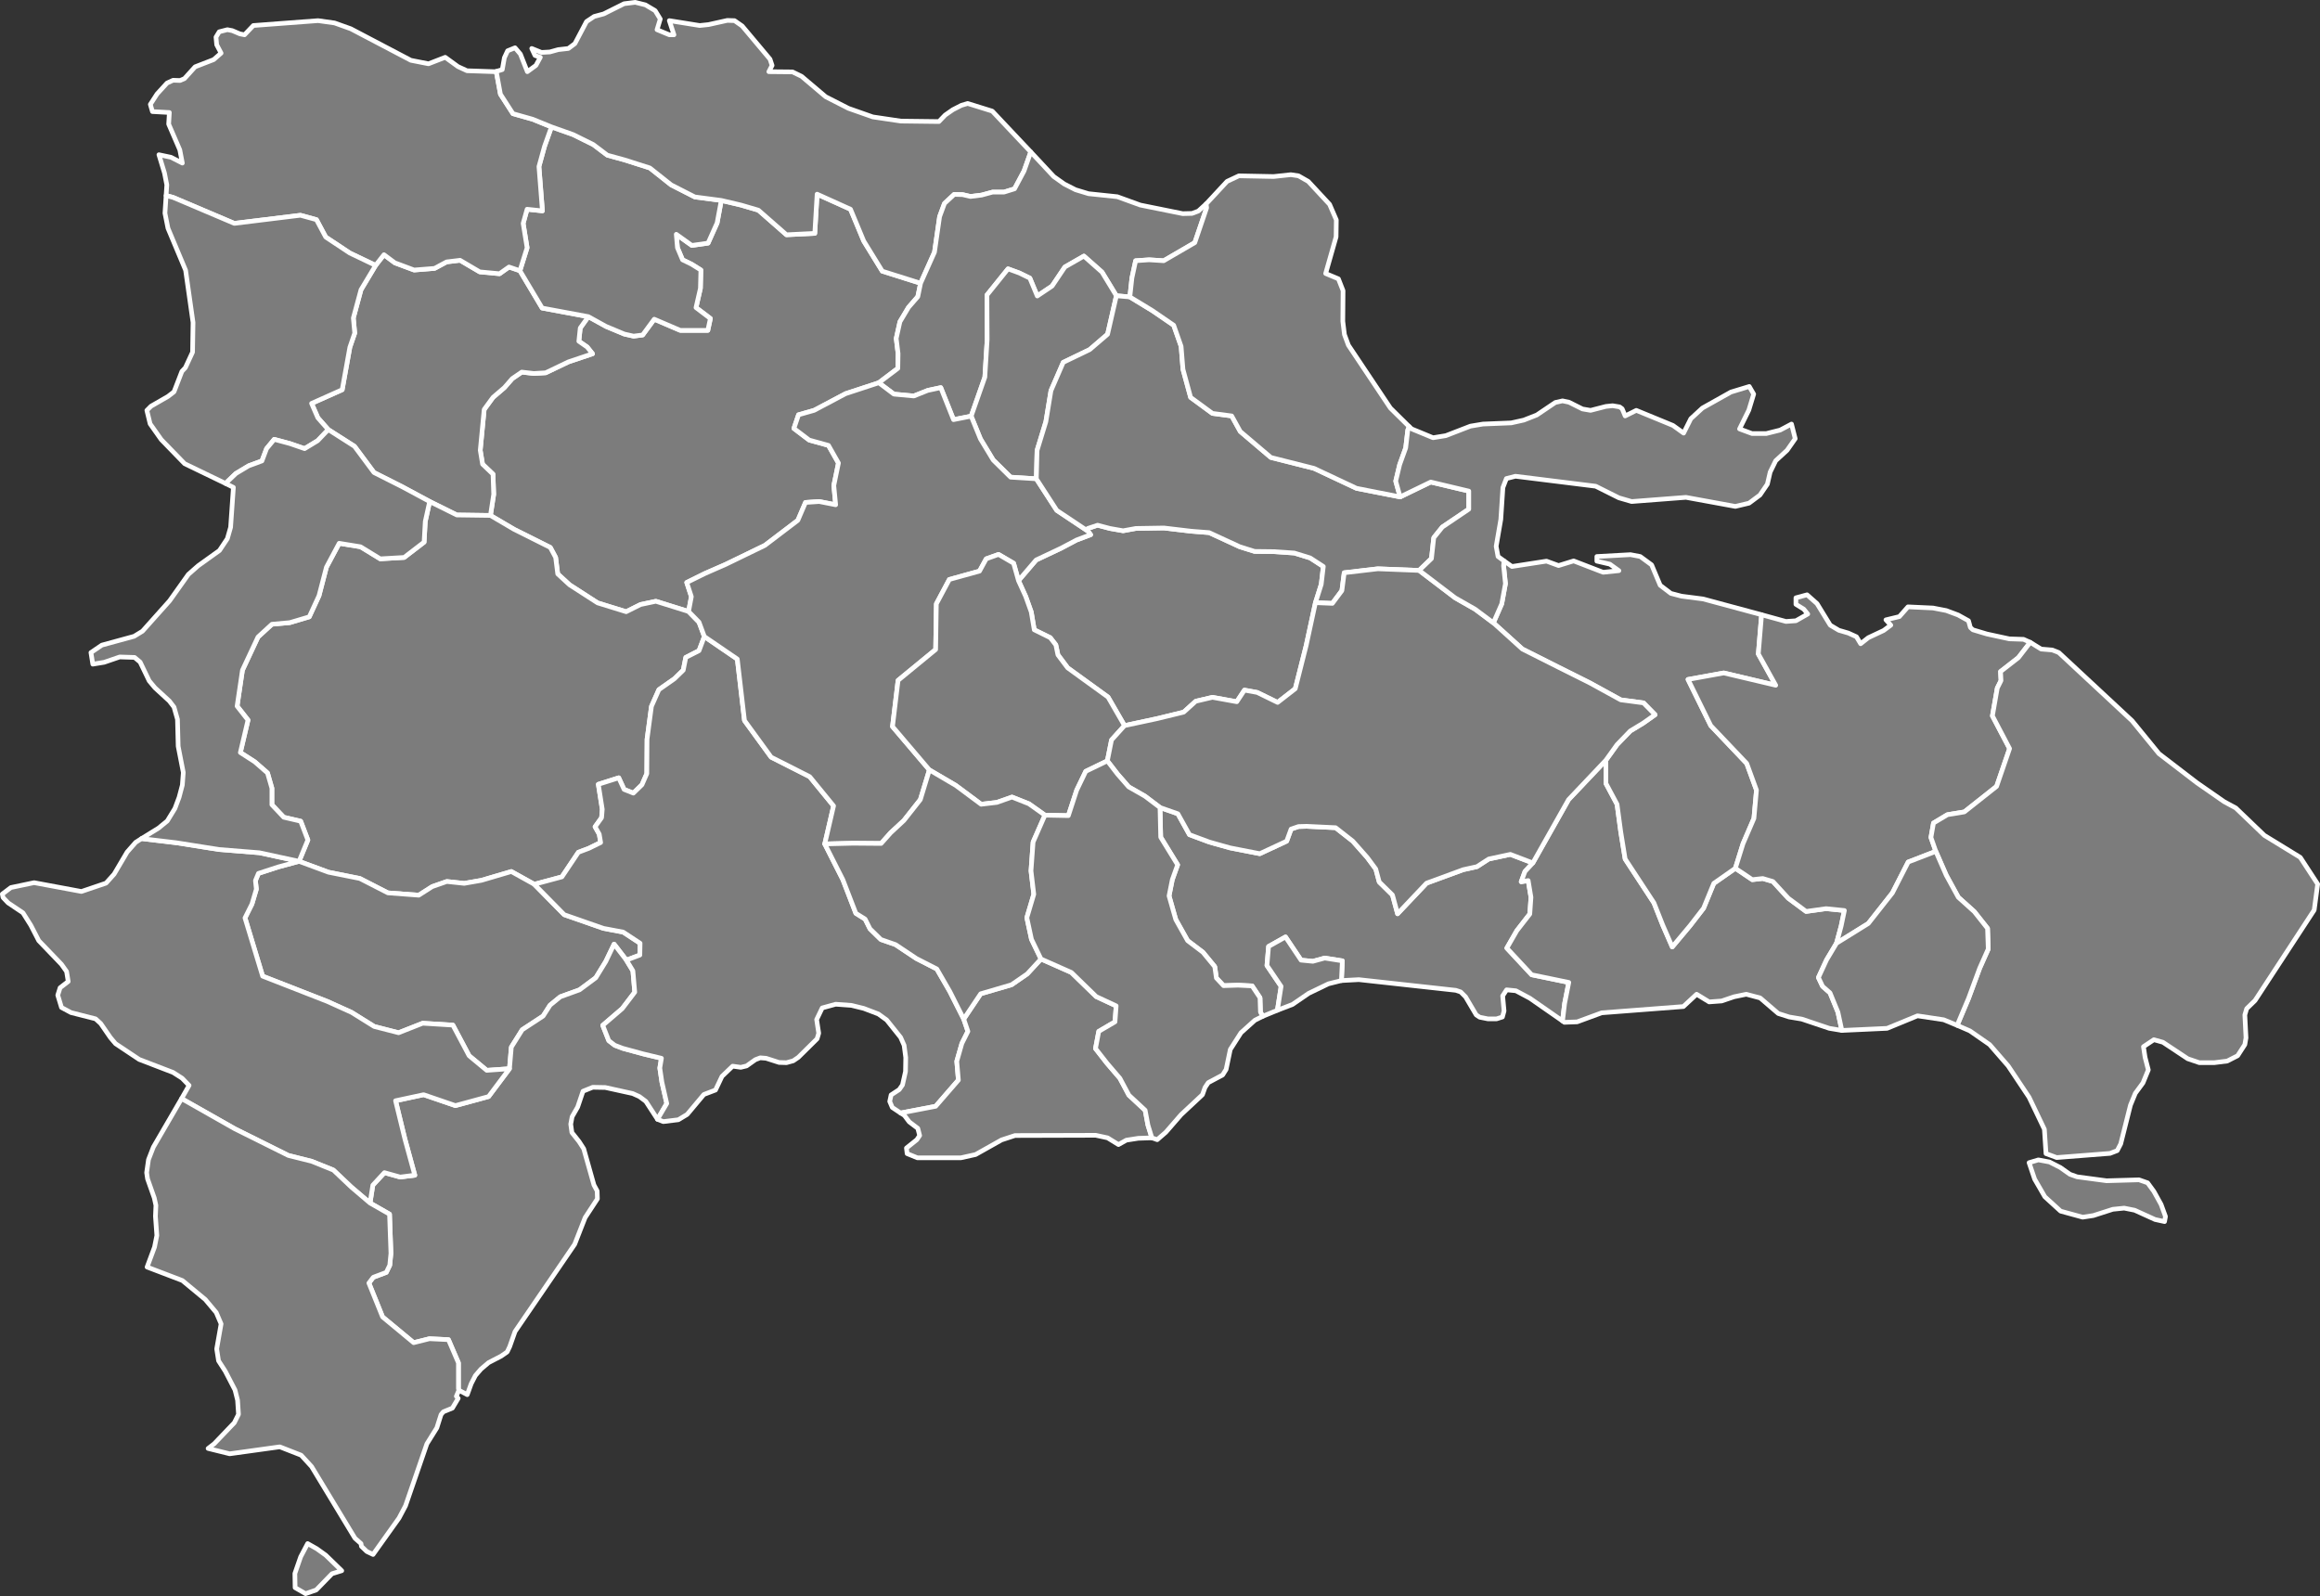 <?xml version="1.0"?>
<!--
************* Copyright (c) 2017 Pareto Softare, LLC DBA Simplemaps.com *******************		
************* Free for Commercial Use, full terms at  http://simplemaps.com/resources/svg-license ************
************* Attribution is appreciated! http://simplemaps.com ***************************
-->
<svg baseprofile="tiny" fill="#7c7c7c" height="688" stroke="#ffffff" stroke-linecap="round" stroke-linejoin="round" stroke-width="2" version="1.2" viewbox="0 0 1000 688" width="1000" xmlns="http://www.w3.org/2000/svg">
 <rect width="100%" height="100%" fill="#333333" stroke="none"/>
 <path d="M396.8 122.1l-1.2 5.8-4 4.6-3.7 6.2-1.6 7.2 0.8 6.5-0.1 6.4-8.2 6.2-14.3 4.7-13.6 7.2-6.7 1.9-2 5.9 6.6 5 8.3 2.3 4.3 7.6-2 9.7 0.8 8.3-7.1-1.4-5.9 0.4-3.3 7.7-14.2 10.8-16.9 8.2-8.9 3.9-7.9 3.9 2 6.1-1.2 6.4-14.1-4.4-6.6 1.4-6.2 3.1-12.3-3.8-12.1-7.8-5.1-4.7-0.9-7.1-2.3-4.3-15.6-7.8-10.2-6 1.4-9.1-0.3-8.7-4.5-4.3-1-6 1.7-17.6 3.8-5.2 4.9-4.2 3.4-3.9 4.1-2.8 5.2 0.6 5.1-0.3 9.8-4.7 10.4-3.5-2.3-2.9-3.6-2.5 0.6-5.7 3.5-4.9 7.6 4.2 7.9 3.3 4 0.9 3.9-0.5 5-6.8 11.2 4.8 11.9 0 1.1-5.1-6.2-4.7 1.9-8.3 0.2-7.9-4-2.5-3.9-1.9-2.2-5.2-0.5-5.8 6.7 4.8 7-1 3.9-8.7 1.8-9.7 8.5 2 7.5 2.2 12.1 10.6 12.2-0.6 1-16.9 14.4 6.5 5.7 13.7 8 13 16.5 5.2z" id="DOM1390" name="Santiago" data-id="DOM1390" data-name="Santiago">
 </path>
 <path d="M224.1 116.7l9.6 16.1 19.9 3.7-3.5 4.9-0.6 5.7 3.6 2.5 2.3 2.9-10.4 3.5-9.8 4.7-5.1 0.3-5.2-0.6-4.1 2.8-3.4 3.9-4.9 4.2-3.8 5.2-1.7 17.6 1 6 4.5 4.3 0.3 8.7-1.4 9.1-14.5-0.2-11.7-5.8-11.9-6.4-12.1-6.1-8.4-11.3-11.3-7.2-4.5-5.1-2.7-6.2 13.2-5.9 3.3-18.3 2.1-6.1-0.6-6.5 3.3-12.2 6.3-10.5 3.6-4.6 4.7 3.5 8.3 3.1 8.8-0.7 5.2-2.8 5.8-0.7 8.5 5 8.5 0.8 4.1-2.9 4.7 1.6z" id="DOM1391" name="Santiago Rodríguez" data-id="DOM1391" data-name="Santiago Rodríguez">
 </path>
 <path d="M310.9 86.4l-1.8 9.7-3.9 8.7-7 1-6.7-4.8 0.5 5.8 2.2 5.2 3.9 1.9 4 2.5-0.2 7.9-1.9 8.3 6.2 4.7-1.1 5.1-11.9 0-11.2-4.8-5 6.8-3.9 0.5-4-0.9-7.9-3.3-7.6-4.2-19.9-3.7-9.6-16.1 3.1-9.9-1.7-10.5 1.7-6.1 6.6 0.7-1.5-19.1 2.4-8.7 3-8.4 9.3 3.3 8.7 4.3 6.1 4.6 7.3 2 11 3.5 9.2 7.3 10.2 5.2 11.4 1.5z" id="DOM1392" name="Valverde" data-id="DOM1392" data-name="Valverde">
 </path>
 <path d="M211.4 222.2l10.2 6 15.6 7.8 2.3 4.3 0.9 7.1 5.1 4.7 12.1 7.8 12.3 3.8 6.2-3.1 6.6-1.4 14.1 4.4 4.5 4.6 2.3 6.2-2.3 6.1-5.7 2.9-1.1 5.5-3.8 3.7-6.7 4.7-3.2 7.2-1.9 14.2-0.1 14.8-2.1 4.8-3.7 3.6-4-1.6-2.3-5-8.8 2.8 1.7 10.8-0.3 3.6-2.8 3.9 1.8 3.2 0.6 3.6-5.1 2.5-4.5 1.7-7.1 10.6-11.9 3.2-9.9-5.5-12.9 3.8-7.4 1.3-7.5-0.8-6.3 2.2-5.8 3.7-13.3-1-12.1-6.2-13.5-2.7-12.7-4.7 3.8-9.2-3.1-8.1-7.3-1.7-5.1-5.4 0-7.1-1.9-6.6-5.5-4.8-6.2-4 3.3-14-4.7-6 2.3-15.5 6.7-14.3 6-5.5 7.7-0.7 8.4-2.5 4.2-9.1 3.2-12.3 5.5-10.3 9.2 1.5 8.5 5.2 10.3-0.6 8.6-6.6 0.5-8.9 1.9-8.6 11.7 5.8 14.5 0.2z" id="DOM1393" name="San Juan" data-id="DOM1393" data-name="San Juan">
 </path>
 <path d="M660.7 372l-3.4 3.7-1.6 4.4 3-0.5 1.2 7.2-0.5 7.2-5.6 7.2-4.3 7.5 10.7 11.5 16 3.3-1.8 9.1-0.9 7.5-14.1-9.8-6-3.2-4-0.4-1.7 2.6 0.6 6.5-0.7 2.6-2.5 0.8-3.8 0-3.5-0.7-1.5-1-4.6-7.8-2.1-2.1-2.1-0.7-41.8-4.6-7.5 0.4 0.4-8.5-7.6-1.2-5.1 1.4-5.1-0.5-6.7-10-7.3 4.1-0.7 8.2 6.1 9-1.6 10.3-6.3 2.6-1-1.8-0.2-6.2-3.4-5.1-6.1-0.3-6.2 0.2-3.1-3.3-0.7-4.9-5.1-6.2-6.6-5-5.1-9.1-2.9-10.2 1.4-7 2.3-6.4-7.3-11.9-0.3-12.8 7.7 2.7 5 9 8.6 3.2 8.9 2.5 12.8 2.5 11.6-5.4 1.9-5.2 3.2-1.1 3.5-0.1 12.5 0.6 7.4 5.8 6.2 7 3.7 5 1.5 5.6 5.7 5.6 2.2 8.1 12.5-13.2 15.8-5.8 5.9-1.3 5.1-3.3 9.3-2 9.7 3.7z" id="DOM1394" name="Santo Domingo" data-id="DOM1394" data-name="Santo Domingo">
 </path>
 <path d="M567 259.8l-4 18.5-4.7 18.6-7.6 5.9-8.8-4.3-5.5-1-3.3 5-10.5-1.9-7.2 1.7-5.2 4.7-11.5 2.8-14 3-7.1-12.3-17.4-12.6-4.2-5.6-0.9-4.3-2.4-3.1-6.9-3.4-1.3-7.7-2.4-6.7-3.1-6.8 7.6-8.9 10.8-5.1 6.6-3.5 6.1-2.3-1.1-1.5-0.1-1.2 4.2-1.4 5.3 1.4 5.7 1 5.5-1 12.1-0.2 11.8 1.4 7.7 0.6 13.2 6.1 6.4 2 8.4 0.1 8.7 0.6 6.8 2.1 5.7 3.7-0.9 7.7-2.5 7.9z" id="DOM1395" name="Sánchez Ramírez" data-id="DOM1395" data-name="Sánchez Ramírez">
 </path>
 <path d="M748 374.3l7.3 4.9 4.5-0.5 4.4 1.3 6.6 7.2 7.7 5.7 8.6-1.2 7.9 0.8-1.4 6.7-2 7.4-4.3 7.2-3.5 7.6 1.8 3.8 3.2 2.8 3.4 8.3 1.7 7.9-5.4-0.9-11.9-4-5.4-0.9-4.7-1.5-7.8-6.7-6-1.6-5.3 1.1-5.3 1.8-5.4 0.4-5.4-3.3-5.7 5.3-35.2 2.7-10.6 3.9-5.5 0.2-0.8-0.6 0.9-7.5 1.8-9.1-16-3.3-10.7-11.5 4.3-7.5 5.6-7.2 0.5-7.2-1.2-7.2-3 0.5 1.6-4.4 3.4-3.7 15.4-27.3 16.1-17 0 10 4.8 9 1.6 11.9 1.9 11.7 12.4 18.9 3.8 9.6 4.1 9.4 7.7-9.2 5.8-7.5 4.4-10.7 9.3-6.5z" id="DOM1396" name="San Pedro de Macorís" data-id="DOM1396" data-name="San Pedro de Macorís">
 </path>
 <path d="M213.9 30.8l1.8 9.8 5.4 8.4 8.5 2.4 8.1 3.3-3 8.4-2.4 8.7 1.5 19.1-6.6-0.7-1.7 6.1 1.7 10.5-3.1 9.9-4.7-1.6-4.1 2.9-8.5-0.8-8.5-5-5.8 0.7-5.2 2.8-8.8 0.7-8.3-3.1-4.7-3.5-3.6 4.6-11.1-5.3-10.4-6.9-4-7.5-6.9-1.9-28.5 3.5-26.4-11.2-3-0.8 0.3-4.6-1-5.1-2.4-7.9 5.2 1.1 4.9 2.5-1.1-5.7-4.8-11.1 0.3-5-7.3-0.4-0.9-3.1 2.9-4.5 4.3-4.7 2.6-1.2 3 0.1 1.9-0.8 4.6-5.1 8-3.1 3.2-2.8-1.9-3.6-0.3-3.3 1.4-2.3 3.5-0.9 2.1 0.4 3.3 1.4 2 0.4 3.8-4 27.9-2.1 7.1 1 7 2.5 25.9 13.6 7.6 1.5 7.2-2.8 5.5 4 3.9 1.8 12 0.4 0.6-0.1z" id="DOM1964" name="Monte Cristi" data-id="DOM1964" data-name="Monte Cristi">
 </path>
 <path d="M444.3 65.5l-2.9 8.2-4.1 7.7-4.5 1.4-4.9 0-4.8 1.3-4.8 0.6-3.4-0.8-3.6-0.1-4.2 3.9-2.1 5.7-2.2 15.3-6 13.4-16.5-5.2-8-13-5.7-13.7-14.4-6.5-1 16.9-12.2 0.6-12.1-10.6-7.5-2.2-8.5-2-11.4-1.5-10.2-5.2-9.2-7.3-11-3.5-7.3-2-6.1-4.6-8.7-4.3-9.3-3.3-8.1-3.3-8.5-2.4-5.4-8.4-1.8-9.8 2.6-0.8 0.9-5.1 1.4-3 3.2-1.3 2.3 2.7 3 7.6 3.7-2.7 1.9-3.5-2.3-0.8-1.4-3 4.2 1.7 3.6-0.2 3.6-1 4.4-0.5 2.8-2.1 5-9.5 3.3-2.2 4.1-1.1 8.8-4.4 4.8-0.6 4.4 1.1 4.2 2.5 2.2 3.6-1.4 4.6 5.3 2.2 2 0-2-6.1 13.1 2.1 3.8-0.4 8.1-1.8 3.1 0.1 3.3 2.3 12 14.3 0.9 2.7-1.4 2.7 10.2 0.1 3.9 1.9 10.4 8.8 9.8 5 10.5 3.7 12.1 1.8 16.4 0.2 2.7-2.8 3.3-2.3 3.7-1.9 2.7-0.8 10.6 3.3 16.6 17.6z" id="DOM1965" name="Puerto Plata" data-id="DOM1965" data-name="Puerto Plata">
 </path>
 <path d="M161.9 114.4l-6.3 10.5-3.3 12.2 0.6 6.5-2.1 6.1-3.3 18.3-13.2 5.9 2.7 6.2 4.5 5.1-4.6 4.8-5.6 3.4-6.4-2.2-6.7-1.8-3.3 4-2 5.3-5.7 2.1-5.5 3.3-4.5 4.3-17.6-8.5-10.1-10.4-4.8-6.8-1.4-5.8 1.8-1.8 7.3-4.2 2.6-2 3.4-8.8 1.5-1.6 3.1-6.7 0.2-12.8-3.2-22.5-7.6-18.1-1.3-6.5 0.5-7.6 3 0.8 26.4 11.2 28.5-3.5 6.9 1.9 4 7.5 10.4 6.9 11.1 5.3z" id="DOM1966" name="Dajabón" data-id="DOM1966" data-name="Dajabón">
 </path>
 <path d="M519.9 87.9l0.2 1.7-5.1 15-13.4 7.8-6.3-0.4-5.8 0.4-1.6 7.4-0.9 8.2-5.8-0.5-6.2-10.2-7.8-6.9-8.2 4.7-5.5 8.2-6.4 4.3-3.2-7.7-4.5-2.2-4.9-1.8-9.1 11.3 0.1 19.2-1 16.2-5.9 16.8-7.6 1.5-5.5-13.8-5.6 1.2-6 2.4-8.6-0.8-6.5-4.9 8.2-6.2 0.1-6.4-0.8-6.5 1.6-7.2 3.7-6.2 4-4.6 1.2-5.8 6-13.4 2.2-15.3 2.1-5.7 4.2-3.9 3.6 0.1 3.4 0.8 4.8-0.6 4.8-1.3 4.9 0 4.5-1.4 4.1-7.7 2.9-8.2 9.9 10.6 4.5 3.2 4.9 2.5 5.6 1.7 12.4 1.3 9.9 3.6 18.3 3.7 4-0.1 2.7-1 3.4-3.1z" id="DOM1967" name="Espaillat" data-id="DOM1967" data-name="Espaillat">
 </path>
 <path d="M481.2 127.5l-3.8 16.6-7.7 6.6-11.4 5.5-5.3 12.2-2.2 13.4-3.8 12.4-0.3 12.2-11.1-0.7-7.5-7.4-5.5-9.1-4-9.8 5.9-16.8 1-16.2-0.1-19.2 9.1-11.3 4.9 1.8 4.5 2.2 3.2 7.7 6.4-4.3 5.5-8.2 8.2-4.7 7.8 6.9 6.2 10.2z" id="DOM1968" name="Hermanas" data-id="DOM1968" data-name="Hermanas">
 </path>
 <path d="M230.3 381.2l12.9 13.1 16.9 5.9 8.5 1.6 7.3 4.8-0.1 5.1-5.8 2.2-5.3-6.9-3.6 7.5-4.3 7-7 5.2-8.3 3-4.4 3.6-3 4.7-9 5.9-4.7 7.5-0.8 9.3-9.8 0.7-7.6-6.3-7-13.2-13-0.8-10.4 4.1-10.5-2.7-9.8-6.1-10.4-4.7-27.9-10.9-7.6-25.1 3-6 1.9-6.4-0.4-3.7 1.3-3.1 8.6-2.8 8.9-2.4 12.7 4.7 13.5 2.7 12.1 6.2 13.3 1 5.8-3.7 6.3-2.2 7.5 0.8 7.4-1.3 12.9-3.8 9.9 5.5z" id="DOM1969" name="Bahoruco" data-id="DOM1969" data-name="Bahoruco">
 </path>
 <path d="M270 413.9l2.8 4.6 0.8 9.2-5.4 7.1-8.4 7.2 2.6 6.6 2.6 2 3.4 1.3 8.8 2.4 7.9 1.9-0.7 4.2 0.9 6.1 2.1 9.2-4 6.8-5-7.7-2.8-2.1-2.9-1.3-11.8-2.6-5.4-0.1-4.2 1.7-2.3 6.8-2.4 4.2-0.6 3.2 0.5 3.6 3.1 3.9 2 3.1 4.4 15.6 1.4 2.6 0.1 3.4-5.3 8.1-4.5 11.5-25.7 37.6-2.3 6.5-1.1 2.3-2.6 1.8-5.4 2.8-3.3 2.8-2.4 2.8-1.8 3.5-1.7 4.7-3.6-1.9-0.2-0.7 0-11.1-4.3-10-8.2-0.4-6.8 1.7-13.4-11.1-5.9-14.6 1.9-2.5 5.6-2.1 1.5-3.1 0.5-5.1-0.6-16.9-8.4-4.8 1.2-7.7 5-5.4 6.8 1.9 6.3-0.8-4.3-15.7-4-16.4 12.1-2.6 13.7 4.7 14.3-3.9 9-12 0.8-9.3 4.7-7.5 9-5.9 3-4.7 4.4-3.6 8.3-3 7-5.2 4.3-7 3.6-7.5 5.3 6.9z" id="DOM1970" name="Barahona" data-id="DOM1970" data-name="Barahona">
 </path>
 <path d="M128.9 371.3l-8.9 2.4-8.6 2.8-1.3 3.1 0.4 3.7-1.9 6.4-3 6 7.6 25.1 27.9 10.9 10.4 4.7 9.8 6.1 10.5 2.7 10.4-4.1 13 0.8 7 13.2 7.6 6.3 9.8-0.7-9 12-14.3 3.9-13.7-4.7-12.1 2.6 4 16.4 4.3 15.7-6.3 0.8-6.8-1.9-5 5.4-1.2 7.7-8.1-6.9-7.7-7.3-9.4-3.8-10-2.5-23.1-11.5-22.4-12.7-0.6-0.2 3.3-5.8-3-3.1-3.9-2.5-14.6-5.6-10.2-6.8-2.2-2.6-4.2-6.1-2.2-2-10.6-2.7-4.1-2.2-1.6-5.3 1-3.2 3.5-2.7-0.7-4.3-2.2-3.1-9.8-10.2-3.4-6.6-3.4-5.4-6.4-4.3-2.2-2.3-0.3-1.5 3.7-2.8 10-2.1 20.4 3.8 10.6-3.6 3.5-3.9 5.6-9.5 3.7-4.2 2.5-1.6 15.1 1.8 18.3 2.9 17.4 1.4 17.1 3.7z" id="DOM1971" name="Independencia" data-id="DOM1971" data-name="Independencia">
 </path>
 <path d="M185.2 216.2l-1.9 8.6-0.5 8.9-8.6 6.6-10.3 0.6-8.5-5.2-9.2-1.5-5.5 10.3-3.2 12.3-4.2 9.1-8.4 2.5-7.7 0.7-6 5.5-6.7 14.3-2.3 15.5 4.7 6-3.3 14 6.2 4 5.5 4.8 1.9 6.6 0 7.1 5.1 5.4 7.3 1.7 3.1 8.1-3.8 9.2-17.1-3.7-17.4-1.4-18.3-2.9-15.1-1.8 7.3-4.5 3.8-3.1 3.3-5.4 1.8-4.8 1.4-5.3 0.4-5.4-2.2-11.3-0.3-11.6-1.5-5.3-2-2.6-6.2-5.7-2.5-3-3.9-8.1-2.4-2-6.4-0.2-6.7 2.3-4.9 0.8-0.8-5 4.7-3.2 13.9-3.8 3.6-2.2 11.7-13.1 8.1-11.4 4.2-3.7 9.2-6.6 3.4-5.1 1.4-4.9 1.2-17.2-3.4-1.7 4.5-4.3 5.5-3.3 5.7-2.1 2-5.3 3.3-4 6.7 1.8 6.4 2.2 5.6-3.4 4.6-4.8 11.3 7.2 8.4 11.3 12.1 6.1 11.9 6.4z" id="DOM1972" name="La Estrelleta" data-id="DOM1972" data-name="La Estrelleta">
 </path>
 <path d="M136.3 685.4l-4.6 1.6-4.5-2.6-0.1-6.1 2.5-7.2 3-5.7 3.9 2.2 3.9 2.8 6.9 6.7-4.2 1.3-6.8 7z m61.5-86.1l-1.1 2.6 0.8 0.9-2.5 4.2-3.9 1.6-1 1.2-1.8 5.7-4.3 6.9-9.2 26.7-2.8 5.3-11.2 15.7-2.7-1.3-2.3-2.2-0.2-1.2-2.6-2.3-18.7-30.9-4.5-4.9-9.2-3.6-21.6 3-9.3-2.3 2.6-2 8.7-9.1 1.8-3.6-0.4-6.1-1.1-4.4-4.2-8.1-2.9-4.5-0.8-5.1 1.9-10.8-2.1-4.9-4.7-5.6-9.9-8.2-15.2-5.8 3.2-8.6 1-5-0.6-8.3 0.2-4.7-0.7-3.2-2.9-8.2-0.4-2.7 0.8-5.6 2.1-5.4 12.1-20.8 0.6 0.2 22.4 12.7 23.1 11.5 10 2.5 9.4 3.8 7.7 7.3 8.1 6.9 8.4 4.8 0.6 16.9-0.5 5.1-1.5 3.1-5.6 2.1-1.9 2.5 5.9 14.6 13.4 11.1 6.8-1.7 8.2 0.4 4.3 10 0 11.1 0.2 0.7z" id="DOM1973" name="Pedernales" data-id="DOM1973" data-name="Pedernales">
 </path>
 <path d="M355.5 363.8l7.8 15.4 5.6 14.5 4 2.5 2.1 4.2 4.7 4.6 6.3 2.2 9 6 8.8 4.5 5.6 9.7 6 11.9 1.8 5.3-2.6 5.2-2.2 7.7 0.7 8.1-9.8 11.3-15.1 2.9-3.6-2.4-1.1-2.6 0.6-2.8 3.5-2.3 1.4-2 1.3-5.8 0.1-6-0.7-5.3-1.5-3.4-6-7.5-3.6-2.6-6.3-2.4-5.3-1.3-6.8-0.5-5.8 1.6-2.4 5 0.9 5.9-0.7 2.4-8.1 8-2.2 1.5-2.9 0.8-3.2-0.1-5.6-1.8-2.5-0.2-2.1 0.8-3.8 2.7-2.5 0.6-3.5-0.5-4.6 4.4-2.8 5.9-5 1.9-7.2 8.6-3.8 2.3-6.5 0.8-2.5-1 4-6.8-2.1-9.2-0.9-6.1 0.7-4.2-7.9-1.9-8.8-2.4-3.4-1.3-2.6-2-2.6-6.6 8.4-7.2 5.4-7.1-0.8-9.2-2.8-4.6 5.8-2.2 0.1-5.1-7.3-4.8-8.5-1.6-16.9-5.9-12.9-13.1 11.9-3.2 7.1-10.6 4.5-1.7 5.1-2.5-0.6-3.6-1.8-3.2 2.8-3.9 0.3-3.6-1.7-10.8 8.8-2.8 2.3 5 4 1.6 3.7-3.6 2.1-4.8 0.1-14.8 1.9-14.2 3.2-7.2 6.7-4.7 3.8-3.7 1.1-5.5 5.7-2.9 2.3-6.1 14.2 9.7 3.1 26.5 11.5 15.8 16.6 8.4 10.3 12.6-3.8 16.4z" id="DOM1974" name="Azua" data-id="DOM1974" data-name="Azua">
 </path>
 <path d="M418.6 179.4l4 9.8 5.5 9.1 7.5 7.4 11.1 0.7 8.8 13.6 13.5 9 1.1 1.5-6.1 2.3-6.6 3.5-10.8 5.1-7.6 8.9-2.1-7.5-6.5-3.8-5.3 1.9-2.9 5.3-13 3.6-5.6 10.5-0.3 19.7-16.2 13.3-2.4 19.9 15.9 18.7-3.9 12.8-7.1 9-5.7 5.3-4.1 4.6-12.1-0.1-12.2 0.3 3.8-16.4-10.3-12.6-16.6-8.4-11.5-15.8-3.1-26.5-14.2-9.7-2.3-6.2-4.5-4.6 1.2-6.4-2-6.1 7.9-3.9 8.9-3.9 16.9-8.2 14.2-10.8 3.3-7.7 5.9-0.4 7.1 1.4-0.8-8.3 2-9.7-4.3-7.6-8.3-2.3-6.6-5 2-5.9 6.7-1.9 13.6-7.2 14.3-4.7 6.5 4.9 8.6 0.8 6-2.4 5.6-1.2 5.5 13.8 7.6-1.5z" id="DOM1975" name="La Vega" data-id="DOM1975" data-name="La Vega">
 </path>
 <path d="M439 250.3l3.1 6.8 2.4 6.7 1.3 7.7 6.9 3.4 2.4 3.1 0.9 4.3 4.2 5.6 17.4 12.6 7.1 12.3-5.6 6.2-1.8 9-9.3 4.5-3.9 8.1-3.6 11-10.1-0.2-6.9-4.9-7.3-2.9-6.5 2.3-6.8 0.8-10.9-8.1-11.4-6.7-15.9-18.7 2.4-19.9 16.2-13.3 0.3-19.7 5.6-10.5 13-3.6 2.9-5.3 5.3-1.9 6.5 3.8 2.1 7.5z" id="DOM1976" name="Monseñor Nouel" data-id="DOM1976" data-name="Monseñor Nouel">
 </path>
 <path d="M496.5 490.5l-5.9 0.2-5.1 0.8-3.4 1.9-4.7-2.9-5.1-1.1-34.8 0.1-5.8 1.9-11.2 6.3-6.3 1.4-18.8 0-4.4-1.8-0.3-2.4 4.5-3.6 1.2-1.8-0.8-3.1-3.7-2.8-2.1-2.8-1.6-1 15.1-2.9 9.8-11.3-0.7-8.1 2.2-7.7 2.6-5.2-1.8-5.3 7.3-10.9 13.3-3.9 6.8-4.7 5.9-6.4 13.1 5.8 10.7 10.4 8.6 4-0.5 6.9-7 4.1-1.4 7.4 5 6.4 5.5 6.4 3.9 7.3 7 6.5 1.2 6.4 1.7 5.5z" id="DOM1977" name="Peravia" data-id="DOM1977" data-name="Peravia">
 </path>
 <path d="M450.4 351.4l-5.1 11.6-0.9 12.4 1.2 10.1-3 10.1 2 9.3 4.1 8.5-5.9 6.4-6.8 4.7-13.3 3.9-7.3 10.9-6-11.9-5.6-9.7-8.8-4.5-9-6-6.3-2.2-4.7-4.6-2.1-4.2-4-2.5-5.6-14.5-7.8-15.4 12.2-0.3 12.1 0.1 4.1-4.6 5.7-5.3 7.1-9 3.9-12.8 11.4 6.7 10.9 8.1 6.8-0.8 6.5-2.3 7.3 2.9 6.9 4.9z" id="DOM1978" name="San José de Ocoa" data-id="DOM1978" data-name="San José de Ocoa">
 </path>
 <path d="M487 128l9.7 5.9 9.2 6.3 3.2 9.1 0.8 9.9 3.3 12.1 9.4 6.9 8.3 1.1 3.7 6.7 13.2 11.2 18.6 4.7 18.3 8.6 18.8 3.7 13.2-6.4 16.4 3.9 0 7.8-11.4 7.7-3.7 4.6-1 9-5.3 5.1-17.8-0.7-14.5 1.7-1 7.7-4.1 5.5-7.3-0.3 2.5-7.9 0.9-7.7-5.7-3.7-6.8-2.1-8.7-0.6-8.4-0.1-6.4-2-13.2-6.1-7.7-0.6-11.8-1.4-12.1 0.2-5.5 1-5.7-1-5.3-1.4-4.2 1.4 0.1 1.2-13.5-9-8.8-13.6 0.3-12.2 3.8-12.4 2.2-13.4 5.3-12.2 11.4-5.5 7.7-6.6 3.8-16.6 5.8 0.5z" id="DOM1979" name="Duarte" data-id="DOM1979" data-name="Duarte">
 </path>
 <path d="M759.3 265l-1.4 16.9 7.5 13.5-22.4-5.3-15.4 2.8 9.8 19.9 15.5 16.3 4.2 11.5-1.1 12.2-4.7 10.9-3.3 10.6-9.3 6.5-4.4 10.7-5.8 7.5-7.7 9.2-4.1-9.4-3.8-9.6-12.4-18.9-1.9-11.7-1.6-11.9-4.8-9 0-10 4.8-6.7 5.7-5.9 5.6-3.4 5.1-3.6-5-5.1-9.8-1.3-13.3-7.3-13.6-6.8-15.5-7.8-12.5-11.3 3.6-8.2 1.6-8.7-0.8-7.7 0.2-2.1 3.4 2.4 14.9-2.3 5.2 1.9 6.5-2 12.7 4.9 6.8-0.7-3.9-2.8-5.6-1.3 0-2 14.5-0.8 4.2 0.8 4.9 3.6 3.7 8.8 4.6 3.5 4.6 1.2 9.3 1.2 25.2 6.8z" id="DOM1980" name="Hato Mayor" data-id="DOM1980" data-name="Hato Mayor">
 </path>
 <path d="M611.7 245.9l15.5 11.8 8.6 4.9 7.9 5.9 12.5 11.3 15.5 7.8 13.6 6.8 13.3 7.3 9.8 1.3 5 5.1-5.1 3.6-5.6 3.4-5.7 5.9-4.8 6.7-16.1 17-15.4 27.3-9.7-3.7-9.3 2-5.1 3.3-5.9 1.3-15.8 5.8-12.5 13.2-2.2-8.1-5.7-5.6-1.5-5.6-3.7-5-6.2-7-7.4-5.8-12.5-0.6-3.5 0.1-3.2 1.1-1.9 5.2-11.6 5.4-12.8-2.5-8.9-2.5-8.6-3.2-5-9-7.7-2.7-6.5-4.9-7-4-4.8-5.5-4.4-5.7 1.8-9 5.6-6.2 14-3 11.5-2.8 5.2-4.7 7.2-1.7 10.5 1.9 3.3-5 5.5 1 8.8 4.3 7.6-5.9 4.7-18.6 4-18.5 7.3 0.3 4.1-5.5 1-7.7 14.5-1.7 17.8 0.7z" id="DOM1981" name="Monte Plata" data-id="DOM1981" data-name="Monte Plata">
 </path>
 <path d="M607.4 183.9l-0.6 1.5-0.9 7.7-2.6 7.2-1.7 7.1 1.9 6.8-18.8-3.7-18.3-8.6-18.6-4.7-13.2-11.2-3.7-6.7-8.3-1.1-9.4-6.9-3.3-12.1-0.8-9.9-3.2-9.1-9.2-6.3-9.7-5.9 0.9-8.2 1.6-7.4 5.8-0.4 6.3 0.4 13.4-7.8 5.1-15-0.2-1.7 9-9.7 5.1-2.4 15 0.3 7.4-0.8 3.3 0.5 4.2 2.4 9.2 9.9 2.9 6.7-0.1 7.3-4.5 15.8 5.5 2.3 2 5.1-0.1 13.2 0.7 5.7 1.7 4.6 18.1 27.1 8.1 8z" id="DOM1982" name="María Trinidad Sánchez" data-id="DOM1982" data-name="María Trinidad Sánchez">
 </path>
 <path d="M648.3 241.8l-0.2 2.1 0.8 7.7-1.6 8.7-3.6 8.2-7.9-5.9-8.6-4.9-15.5-11.8 5.3-5.1 1-9 3.7-4.6 11.4-7.7 0-7.8-16.4-3.9-13.2 6.4-1.9-6.8 1.7-7.1 2.6-7.2 0.9-7.7 0.6-1.5 1.1 1 9.2 3.8 5.5-0.9 10.6-4.1 5.4-0.9 12.2-0.5 5.4-1.2 5.6-2.2 8-5.4 3.1-0.7 2.8 0.6 5.8 2.9 3.5 0.6 6.6-1.7 2.9-0.3 3 0.5 1.1 0.8 1.3 3.1 4.8-2.4 15.8 6.5 4.6 3.3 3.1-6.2 5-4.6 12.3-6.9 7.9-2.4 1.9 3.3-2.1 6.9-4 8.1 5.4 2 6.1 0 6-1.5 4.9-2.6 1.6 6.3-3.5 5-4.9 4.5-2.4 4.9-1.2 5.2-3.2 4.7-4.7 3.5-5.9 1.4-21.3-3.9-23.4 1.8-5.5-1.6-10-5-34.6-4.3-3.9 1-1.5 3.9-0.9 13.7-2 11.6 0.8 4.4 2.6 1.9z" id="DOM1983" name="Samaná" data-id="DOM1983" data-name="Samaná">
 </path>
 <path d="M500 348.1l0.3 12.8 7.3 11.9-2.3 6.4-1.4 7 2.9 10.2 5.1 9.1 6.6 5 5.1 6.2 0.7 4.9 3.1 3.3 6.2-0.2 6.1 0.3 3.4 5.1 0.2 6.2 1 1.8-3.4 1.7-6 5.4-4.6 7.2-1.8 8.6-1.5 2.4-6.2 3.3-1.4 2.1-1.1 3.1-9.2 8.6-6.6 7.6-3.7 3.2-2.3-0.8-1.7-5.5-1.2-6.4-7-6.5-3.9-7.3-5.5-6.4-5-6.4 1.4-7.4 7-4.1 0.5-6.9-8.6-4-10.7-10.4-13.1-5.8-4.1-8.5-2-9.3 3-10.1-1.2-10.1 0.9-12.4 5.1-11.6 10.1 0.2 3.6-11 3.9-8.1 9.3-4.5 4.4 5.7 4.8 5.5 7 4 6.5 4.9z" id="DOM1984" name="San Cristóbal" data-id="DOM1984" data-name="San Cristóbal">
 </path>
 <path d="M578.2 422.7l-5.6 1.4-8.5 4.1-7 4.8-6.5 2.5 1.6-10.3-6.1-9 0.7-8.2 7.3-4.1 6.7 10 5.1 0.5 5.1-1.4 7.6 1.2-0.4 8.5z" id="DOM1985" name="Distrito Nacional" data-id="DOM1985" data-name="Distrito Nacional">
 </path>
 <path d="M875.1 276.9l-5.1 6.6-7.7 6 0.2 3.9-1.6 3.2-2.1 12 7.4 14.1-5.6 16.3-13.9 11-7.3 1.2-6 3.6-1.1 6.2 2.1 6-11.9 4.6-6.8 13.3-10.4 13.2-13.7 8.5 2-7.4 1.4-6.7-7.9-0.8-8.6 1.2-7.7-5.7-6.6-7.2-4.4-1.3-4.5 0.5-7.3-4.9 3.3-10.6 4.7-10.9 1.1-12.2-4.2-11.5-15.5-16.3-9.8-19.9 15.4-2.8 22.4 5.3-7.5-13.5 1.4-16.9 10.5 2.9 4.3-0.3 5.1-2.9-1.7-2.1-3.4-2.1 0-2.8 4.8-1.3 4.3 3.8 5.7 9.3 3.7 2.2 4.1 1.2 3.5 1.6 1.8 3 3.3-2.6 6.6-3.1 3.1-2.3-2.1-2.3 5.8-1.4 3.7-4.2 10.8 0.5 5.7 1.1 5.1 1.9 4.5 2.5 0.8 2.9 1.1 1 6 1.8 9.7 2.1 6.1 0.2 2.9 1.3z" id="DOM1986" name="El Seybo" data-id="DOM1986" data-name="El Seybo">
 </path>
 <path d="M895.3 507.3l12.7 1.7 14-0.4 3.7 1.3 2.7 3.7 3.1 5.6 1.9 5.2-0.4 2.2-4.1-0.9-8.8-4-4.5-0.9-4.9 0.5-8.4 2.7-4.6 0.7-9.5-2.6-6.8-6.2-4.4-7.6-2.4-7.1 4-1.2 4.8 0.9 4.7 2.4 4.1 2.9 3.1 1.1z m-51.7-65.3l4.9-11.6 4.8-13 3.7-8.3-0.3-8.9-5.7-7.2-6.9-6.2-5.2-9.5-4.5-10.3-2.1-6 1.1-6.2 6-3.6 7.3-1.2 13.9-11 5.6-16.3-7.4-14.1 2.1-12 1.6-3.2-0.2-3.9 7.7-6 5.1-6.6 4.7 2.9 4.8 0.4 2.8 1.1 31.6 29.4 11.6 14.2 16.3 12.5 11.8 8.2 5 2.7 12.3 11.8 15.5 9.5 7.5 11.5-1.5 11.2-25.5 39-3.6 3.5-0.8 2.7 0.5 9.9-0.5 2.9-3.1 4.8-4.5 2.3-5.6 0.7-6.4 0-5-1.7-10.7-7.1-3.9-1.1-4.5 3 0.7 4.6 1.4 5.4-2.3 5.6-3.3 4.5-2.1 5.1-4.2 16.7-1.5 2.9-3.1 1.2-23 1.8-4.6-1.7-0.7-10.5-6.6-13.8-9-13.5-8-9.2-8.5-5.9-5.5-2.4z" id="DOM1987" name="La Altagracia" data-id="DOM1987" data-name="La Altagracia">
 </path>
 <path d="M843.6 442l-5.8-2.4-11.3-1.7-13.1 5.4-19.5 0.9-1.7-7.9-3.4-8.3-3.2-2.8-1.8-3.8 3.5-7.6 4.3-7.2 13.7-8.5 10.4-13.2 6.8-13.3 11.9-4.6 4.5 10.3 5.2 9.5 6.9 6.2 5.7 7.2 0.3 8.9-3.7 8.3-4.8 13-4.9 11.6z" id="DOM1988" name="La Romana" data-id="DOM1988" data-name="La Romana">
 </path>
 <circle cx="174.5" cy="390.6" id="0">
 </circle>
 <circle cx="805.2" cy="285.6" id="1">
 </circle>
 <circle cx="451.4" cy="282.9" id="2">
 </circle>
</svg>